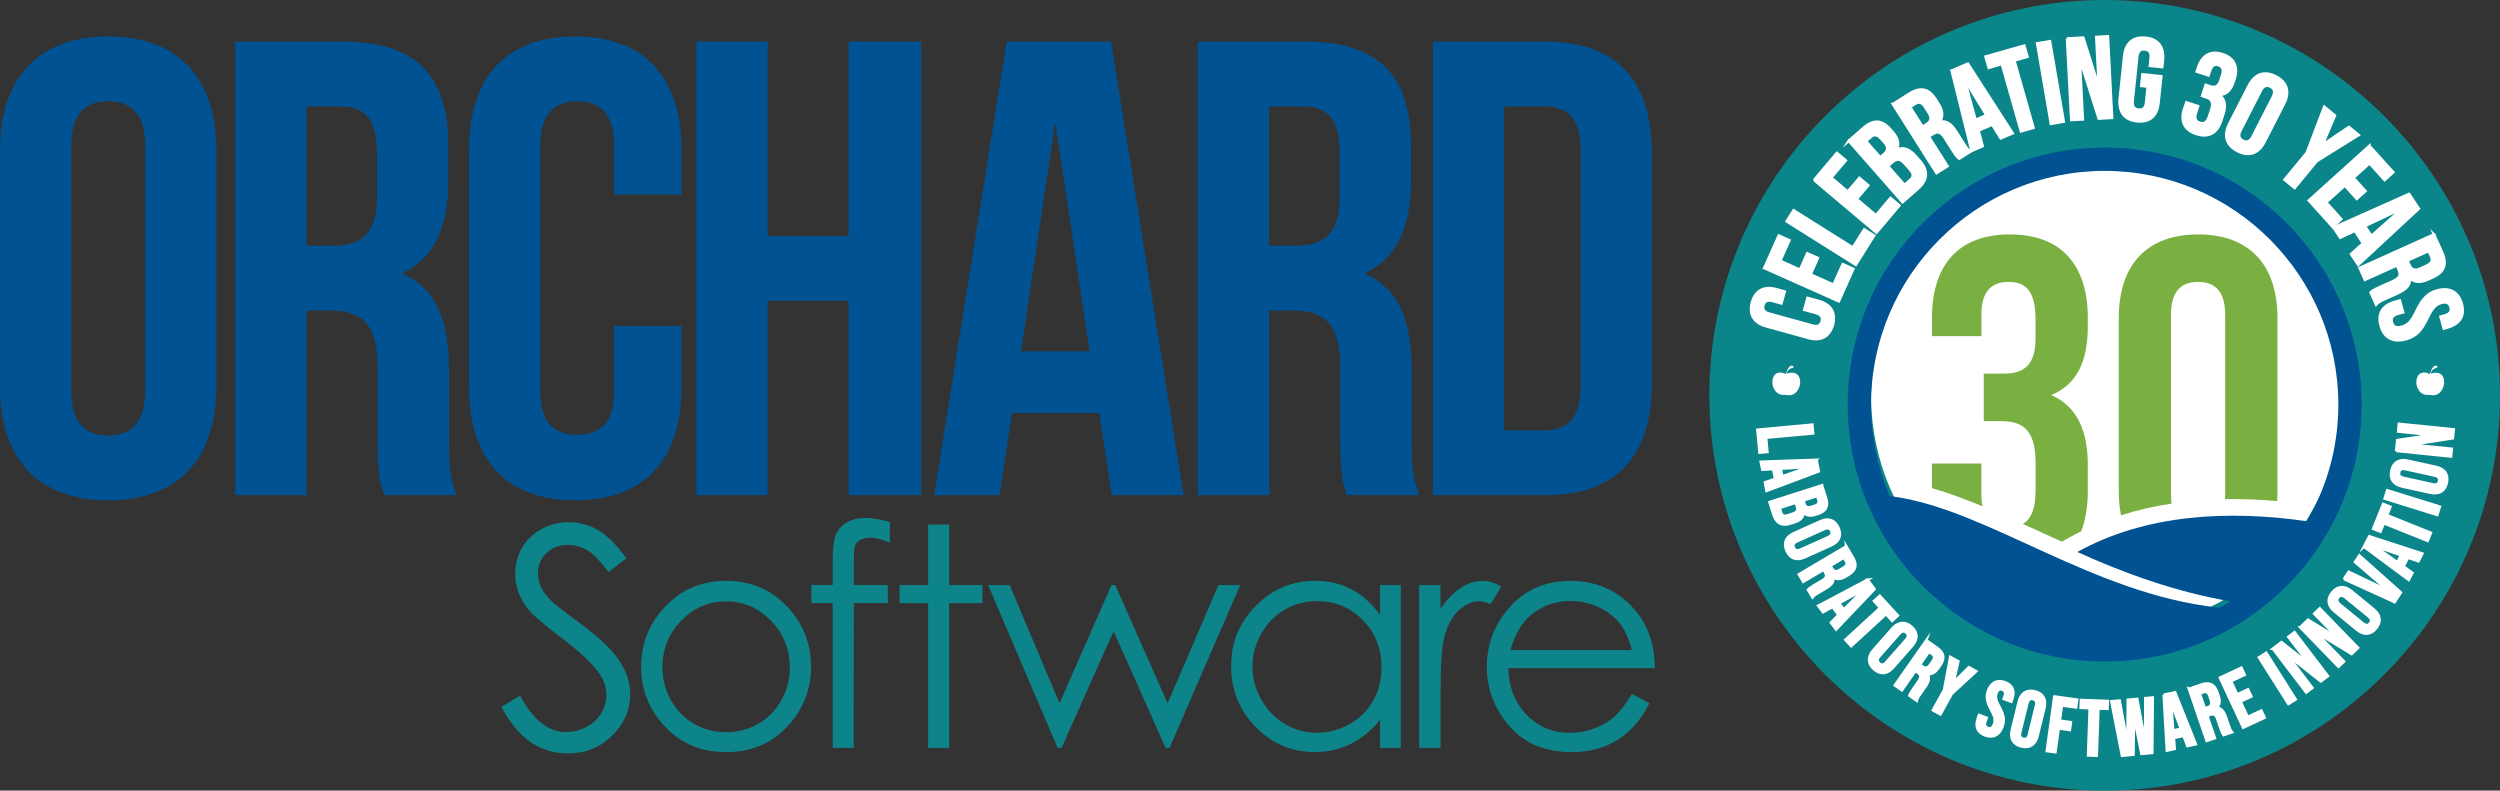 <?xml version="1.0" encoding="UTF-8"?>
<svg xmlns="http://www.w3.org/2000/svg" id="Layer_2" data-name="Layer 2" viewBox="0 0 489.93 154.94">
  <rect x="0" y="0" width="489.93" height="154.94" fill="#333333" stroke="none"/>
  <defs>
    <style>
      .cls-1 {
        fill: #0d848a;
      }

      .cls-2, .cls-3, .cls-4 {
        fill: #fff;
      }

      .cls-3 {
        fill-rule: evenodd;
      }

      .cls-4 {
        stroke: #fff;
        stroke-miterlimit: 10;
        stroke-width: .5px;
      }

      .cls-5 {
        fill: #7ab042;
      }

      .cls-6 {
        fill: #005292;
      }

      .cls-7 {
        fill: #0a858a;
      }
    </style>
  </defs>
  <g id="Layer_1-2" data-name="Layer 1">
    <g>
      <g>
        <g>
          <circle class="cls-7" cx="412.46" cy="77.47" r="75.99"></circle>
          <path class="cls-7" d="m412.46,2.95c41.16,0,74.52,33.36,74.52,74.52s-33.36,74.52-74.52,74.52-74.52-33.36-74.52-74.52S371.3,2.95,412.46,2.95m0-2.95c-42.72,0-77.47,34.75-77.47,77.47s34.75,77.47,77.47,77.47,77.47-34.75,77.47-77.47S455.18,0,412.46,0h0Z"></path>
        </g>
        <circle class="cls-2" cx="412.85" cy="77.47" r="46.18"></circle>
        <g>
          <g>
            <g>
              <path class="cls-5" d="m388.29,61.68c0-4.66,2.05-6.43,5.31-6.43s5.31,1.58,5.31,7.45v3.63c0,5.22-2.33,6.89-6.15,6.89h-4v9.31h3.45c4.66,0,6.71,2.24,6.71,8.29v5.12c0,3.86-.92,5.84-2.5,6.73.85.39,1.71.78,2.56,1.17,1.68.77,3.37,1.54,5.07,2.31l1.48-.82c.76-.42,1.54-.82,2.32-1.21.86-2.23,1.3-4.87,1.3-7.89v-5.12c0-6.61-2.05-11.45-7.17-13.69,4.94-2.05,7.17-6.43,7.17-13.41v-1.68c0-10.43-5.22-16.39-15.27-16.39s-15.27,5.96-15.27,16.39v3.54h9.69v-4.19Z"></path>
              <path class="cls-5" d="m388.5,99.21c-.14-.68-.21-1.45-.21-2.32v-6.05h-9.69v4.82c3.25.94,6.55,2.16,9.9,3.56Z"></path>
            </g>
            <path class="cls-5" d="m425.58,98.69c-.08-.55-.13-1.14-.13-1.81v-35.2c0-4.66,2.05-6.43,5.31-6.43s5.31,1.77,5.31,6.43v35.2c0,.33-.01.64-.03.94,3.29-.06,6.69.07,10.21.38.05-.64.07-1.29.07-1.97v-33.9c0-10.43-5.49-16.39-15.55-16.39s-15.55,5.96-15.55,16.39v33.9c0,1.71.15,3.29.44,4.75,3.15-1.01,6.47-1.77,9.93-2.3Z"></path>
          </g>
          <path class="cls-6" d="m412.46,28.92c-27.81,0-50.36,22.55-50.36,50.36s22.55,50.36,50.36,50.36,50.36-22.55,50.36-50.36-22.55-50.36-50.36-50.36Zm0,4.57c25.25,0,45.79,20.54,45.79,45.79,0,8.33-2.24,16.13-6.14,22.87-15.53-2.25-31.71-1.36-45,6.02,8.83,4.05,19.48,7.91,30,9.67-.69.44-1.39.87-2.1,1.27-.1-.02-.2-.03-.32-.05q-1.27.74,0,0c-24.47-2.64-44.92-19.01-63.3-21.7h0s0,0,0,0c-.03,0-.07,0-.1-.01-.03,0-.06,0-.1-.01-.24-.03-.54-.07-.85-.1-2.36-5.52-3.67-11.59-3.67-17.96,0-25.25,20.54-45.79,45.79-45.79Z"></path>
        </g>
        <g>
          <g>
            <path class="cls-4" d="m354.4,66.23l-8.28-2.29c-2.38-.66-3.44-2.3-2.78-4.68.66-2.38,2.41-3.24,4.79-2.58l1.63.45-.65,2.33-1.78-.49c-1.01-.28-1.57.1-1.77.84-.2.74.08,1.35,1.09,1.63l8.61,2.38c1.01.28,1.55-.1,1.75-.84.2-.74-.06-1.34-1.07-1.62l-2.36-.65.65-2.33,2.18.6c2.38.66,3.44,2.3,2.78,4.68-.66,2.38-2.41,3.24-4.79,2.58Z"></path>
            <path class="cls-4" d="m345.74,52.53l2.85-6.37,2.09.93-1.8,4.03,3.86,1.73,1.43-3.21,2.09.93-1.43,3.21,4.49,2.01,1.8-4.03,2.09.93-2.85,6.37-14.61-6.53Z"></path>
            <path class="cls-4" d="m350.13,43.38l1.36-2.17,11.61,7.3,2.24-3.56,1.94,1.22-3.6,5.73-13.55-8.52Z"></path>
            <path class="cls-4" d="m355.48,35.3l4.5-5.33,1.75,1.47-2.85,3.38,3.23,2.73,2.27-2.69,1.75,1.47-2.26,2.68,3.76,3.17,2.85-3.38,1.75,1.47-4.5,5.33-12.23-10.32Z"></path>
            <path class="cls-4" d="m362.27,27.63l2.9-2.55c1.99-1.75,3.65-1.59,5.28.26l.42.48c1.09,1.24,1.38,2.35.83,3.44l.03.03c1.33-.56,2.52-.02,3.64,1.25l.91,1.03c1.63,1.86,1.51,3.73-.41,5.41l-3.02,2.65-10.56-12.03Zm6.97,2.55c.72-.63.88-1.32.04-2.28l-.59-.67c-.75-.86-1.38-.98-2.07-.38l-.93.81,2.79,3.18.75-.66Zm5.1,5.1c.65-.57.74-1.17-.05-2.06l-.92-1.05c-.98-1.12-1.65-1.14-2.52-.37l-.86.75,3.24,3.69,1.1-.97Z"></path>
            <path class="cls-4" d="m370.96,20.4l3.2-2.03c2.24-1.42,3.85-1,5.17,1.09l.53.83c.88,1.39.99,2.57.27,3.56l.02.04c1.29-.35,2.28.43,3.24,1.95l1.5,2.38c.42.66.74,1.13,1.27,1.49l-2.2,1.39c-.34-.27-.55-.44-1.25-1.54l-1.56-2.47c-.79-1.26-1.42-1.43-2.41-.8l-.75.47,3.67,5.8-2.16,1.37-8.55-13.53Zm6.61,3.93c.81-.51,1.08-1.17.39-2.25l-.66-1.04c-.61-.97-1.21-1.18-1.98-.7l-.98.62,2.44,3.87.79-.5Z"></path>
            <path class="cls-4" d="m382.47,13.84l3.18-1.37,8.78,13.64-2.35,1.01-1.69-2.73.02.04-2.67,1.15.81,3.06-2.18.94-3.91-15.74Zm6.8,8.72l-4.18-6.81-.04.02,2.11,7.71,2.11-.91Z"></path>
            <path class="cls-4" d="m392.3,12.56l-2.57.73-.63-2.2,7.6-2.16.63,2.2-2.57.73,3.75,13.19-2.46.7-3.75-13.19Z"></path>
            <path class="cls-4" d="m399.22,8.5l2.52-.43,2.7,15.77-2.52.43-2.7-15.77Z"></path>
            <path class="cls-4" d="m405.06,7.54l3.21-.17,2.98,9.44h.05s-.49-9.57-.49-9.57l2.28-.12.82,15.98-2.62.14-3.66-11.51h-.05s.6,11.67.6,11.67l-2.28.12-.82-15.98Z"></path>
            <path class="cls-4" d="m415.41,19.38l.87-8.37c.26-2.55,1.71-3.87,4.21-3.61s3.64,1.85,3.38,4.39l-.14,1.36-2.41-.25.16-1.52c.12-1.14-.35-1.62-1.16-1.71-.81-.08-1.36.3-1.48,1.43l-.9,8.71c-.12,1.14.35,1.6,1.16,1.68.81.08,1.36-.27,1.48-1.41l.32-3.11-1.27-.13.24-2.27,3.68.38-.54,5.21c-.26,2.55-1.71,3.87-4.21,3.61s-3.64-1.85-3.38-4.39Z"></path>
            <path class="cls-4" d="m428.06,21.29l.41-1.24,2.3.76-.44,1.35c-.36,1.09,0,1.66.77,1.91.77.25,1.38.05,1.82-1.3l.41-1.24c.46-1.41.15-2.09-.96-2.46l-.82-.27.71-2.17.88.29c.91.3,1.59.09,1.99-1.13l.36-1.11c.36-1.09,0-1.69-.72-1.92-.71-.23-1.31.03-1.64,1.03l-.33,1-2.3-.76.26-.8c.8-2.43,2.48-3.37,4.8-2.61,2.32.76,3.12,2.49,2.32,4.93l-.18.54c-.54,1.63-1.39,2.45-2.73,2.49v.04c1.13.91,1.25,2.17.75,3.72l-.44,1.35c-.8,2.43-2.47,3.35-4.86,2.57s-3.18-2.54-2.38-4.97Z"></path>
            <path class="cls-4" d="m436.87,24.26l3.83-7.49c1.17-2.28,3.05-2.96,5.29-1.81s2.79,3.07,1.63,5.35l-3.83,7.49c-1.17,2.28-3.05,2.96-5.29,1.81-2.24-1.14-2.79-3.07-1.63-5.35Zm4.57,2.51l3.98-7.78c.52-1.02.26-1.64-.46-2.01s-1.38-.22-1.9.8l-3.98,7.78c-.52,1.02-.26,1.64.46,2.01.73.37,1.38.22,1.9-.8Z"></path>
            <path class="cls-4" d="m452.04,29.97l3.45-9.06,2.1,1.73-2.39,5.64.04.03,5.08-3.43,1.92,1.58-8.23,5.13-4.33,5.26-1.98-1.63,4.33-5.26Z"></path>
            <path class="cls-4" d="m464.34,28.58l4.68,5.18-1.7,1.53-2.96-3.28-3.14,2.83,2.35,2.61-1.7,1.53-2.35-2.61-3.65,3.29,2.96,3.28-1.7,1.53-4.67-5.18,11.88-10.72Z"></path>
            <path class="cls-4" d="m472.12,38l1.91,2.89-11.89,11.03-1.41-2.13,2.39-2.14-.04.03-1.6-2.43-2.87,1.34-1.31-1.98,14.81-6.61Zm-7.39,8.23l5.97-5.31-.03-.04-7.21,3.43,1.27,1.92Z"></path>
            <path class="cls-4" d="m476.99,45.92l1.56,3.46c1.09,2.42.45,3.95-1.8,4.97l-.9.4c-1.5.68-2.68.62-3.56-.23l-.04.02c.17,1.33-.74,2.2-2.39,2.94l-2.56,1.16c-.71.32-1.22.58-1.66,1.05l-1.07-2.37c.32-.3.51-.49,1.7-1.02l2.67-1.2c1.35-.61,1.61-1.21,1.13-2.27l-.36-.81-6.25,2.82-1.05-2.33,14.59-6.58Zm-4.82,6c.39.87,1.01,1.23,2.17.7l1.13-.51c1.04-.47,1.34-1.04.96-1.86l-.48-1.06-4.17,1.88.38.85Z"></path>
            <path class="cls-4" d="m469.43,59.12l.88-.24.64,2.33-1.06.29c-1.1.3-1.36.91-1.15,1.69.22.79.75,1.17,1.89.86,1.28-.35,1.96-1.07,2.91-3.06,1.22-2.55,2.29-3.57,4.05-4.06,2.43-.67,4.19.23,4.85,2.63s-.43,3.98-2.89,4.65l-.64.18-.64-2.33.79-.22c1.1-.3,1.4-.87,1.18-1.65-.22-.79-.76-1.12-1.82-.83-1.12.31-1.8,1.05-2.74,3.04-1.22,2.55-2.28,3.54-4.19,4.07-2.51.69-4.28-.22-4.95-2.65-.67-2.42.41-4.02,2.88-4.7Z"></path>
          </g>
          <g>
            <path class="cls-4" d="m355.16,83.23l.16,1.7-9.22.85.26,2.79-1.54.14-.42-4.49,10.76-1Z"></path>
            <path class="cls-4" d="m355.99,90.11l.45,2.26-10.25,3.84-.33-1.67,2.04-.72h-.03s-.38-1.89-.38-1.89l-2.13.11-.31-1.55,10.94-.38Zm-6.72,3.24l5.09-1.79v-.03s-5.39.32-5.39.32l.3,1.5Z"></path>
            <path class="cls-4" d="m357.06,95.1l.78,2.45c.54,1.68-.01,2.65-1.6,3.16l-.41.13c-1.06.34-1.82.23-2.35-.4h-.03c-.02.97-.67,1.56-1.76,1.9l-.88.28c-1.59.51-2.71-.06-3.23-1.68l-.81-2.55,10.29-3.29Zm-8,5.37c.17.55.52.76,1.28.52l.9-.29c.96-.3,1.15-.71.91-1.45l-.23-.72-3.16,1.01.3.93Zm4.54-1.77c.19.6.58.89,1.4.63l.57-.18c.74-.23.98-.59.79-1.16l-.25-.78-2.72.87.2.63Z"></path>
            <path class="cls-4" d="m351.55,104.49l5.18-2.33c1.58-.71,2.85-.28,3.54,1.25.69,1.53.16,2.76-1.42,3.47l-5.18,2.33c-1.58.71-2.85.28-3.54-1.25-.69-1.53-.16-2.76,1.42-3.47Zm1.32,3.21l5.38-2.42c.7-.32.83-.75.61-1.24s-.63-.69-1.33-.37l-5.38,2.42c-.7.32-.83.75-.61,1.24.22.49.63.68,1.33.37Z"></path>
            <path class="cls-4" d="m361.81,107.04l1.29,2.17c.9,1.52.58,2.59-.85,3.44l-.57.34c-.95.57-1.75.62-2.4.13l-.03.02c.21.87-.34,1.52-1.39,2.14l-1.63.97c-.45.27-.77.48-1.03.83l-.89-1.49c.19-.22.31-.36,1.06-.81l1.7-1.01c.86-.51.99-.93.6-1.6l-.3-.51-3.98,2.36-.87-1.46,9.29-5.51Zm-2.79,4.36c.32.55.76.74,1.5.3l.72-.42c.66-.39.82-.79.51-1.31l-.4-.67-2.65,1.58.32.53Z"></path>
            <path class="cls-4" d="m365.98,113.6l1.39,1.84-7.54,7.93-1.03-1.36,1.52-1.54-.02.02-1.17-1.54-1.87,1.03-.95-1.26,9.68-5.12Zm-4.64,5.84l3.8-3.83-.02-.02-4.71,2.63.93,1.22Z"></path>
            <path class="cls-4" d="m368.44,119.1l-1.2-1.31,1.14-1.04,3.56,3.88-1.14,1.04-1.2-1.31-6.82,6.27-1.15-1.25,6.82-6.27Z"></path>
            <path class="cls-4" d="m367.11,127.41l3.75-4.26c1.14-1.3,2.48-1.43,3.73-.33,1.26,1.11,1.29,2.45.15,3.75l-3.75,4.26c-1.14,1.3-2.48,1.43-3.73.33s-1.29-2.45-.15-3.75Zm2.53,2.37l3.9-4.42c.51-.58.45-1.02.04-1.38-.41-.36-.86-.36-1.37.22l-3.89,4.42c-.51.58-.45,1.02-.04,1.38.41.36.86.36,1.37-.22Z"></path>
            <path class="cls-4" d="m377.51,125.48l2.07,1.45c1.45,1.01,1.6,2.12.64,3.48l-.38.54c-.64.91-1.34,1.29-2.13,1.1l-.02.03c.55.7.32,1.52-.38,2.52l-1.09,1.55c-.3.43-.51.76-.6,1.18l-1.42-1c.08-.28.13-.45.63-1.18l1.13-1.62c.57-.82.52-1.26-.11-1.7l-.48-.34-2.66,3.79-1.39-.98,6.2-8.85Zm-.75,5.13c.52.36,1,.36,1.49-.35l.48-.68c.44-.63.42-1.06-.07-1.41l-.63-.44-1.77,2.53.51.36Z"></path>
            <path class="cls-4" d="m380.99,135.16l1.2-6.43,1.59.88-.9,4.03.03.02,2.93-2.91,1.45.8-4.8,4.43-2.22,4.03-1.49-.82,2.22-4.02Z"></path>
            <path class="cls-4" d="m387.62,140.7l.21-.58,1.51.55-.25.7c-.26.72-.04,1.1.47,1.29s.92.04,1.2-.71c.31-.84.18-1.49-.53-2.79-.91-1.66-1.04-2.65-.62-3.81.58-1.59,1.75-2.22,3.31-1.65,1.56.57,1.99,1.78,1.39,3.4l-.15.42-1.51-.55.19-.52c.27-.72.07-1.11-.43-1.29-.51-.19-.9-.02-1.15.68-.27.74-.13,1.4.58,2.69.91,1.66,1.03,2.63.57,3.89-.6,1.65-1.79,2.27-3.36,1.7-1.57-.57-2.02-1.79-1.42-3.41Z"></path>
            <path class="cls-4" d="m394.27,143.02l1.36-5.51c.41-1.68,1.54-2.42,3.16-2.02,1.62.4,2.27,1.58,1.86,3.26l-1.36,5.51c-.41,1.68-1.54,2.42-3.16,2.02-1.62-.4-2.27-1.58-1.86-3.26Zm3.34.94l1.41-5.72c.18-.75-.08-1.11-.6-1.24s-.93.07-1.11.82l-1.41,5.72c-.18.75.08,1.12.6,1.25.53.13.93-.07,1.11-.82Z"></path>
            <path class="cls-4" d="m402.6,136.49l4.46.62-.21,1.53-2.78-.39-.41,2.98,2.18.3-.21,1.53-2.18-.3-.65,4.66-1.69-.23,1.48-10.7Z"></path>
            <path class="cls-4" d="m409.53,138.78l-1.78-.06.06-1.54,5.26.19-.06,1.54-1.78-.06-.33,9.25-1.7-.06.33-9.25Z"></path>
            <path class="cls-4" d="m413.76,137.44l1.63-.15,1.52,8.2h.03s.04-8.35.04-8.35l1.85-.17,1.56,8.19h.03s0-8.34,0-8.34l1.46-.13-.1,10.86-2.11.19-1.44-7.18h-.03s-.1,7.33-.1,7.33l-2.25.21-2.09-10.66Z"></path>
            <path class="cls-4" d="m424.01,136.17l2.25-.5,4.07,10.17-1.66.37-.77-2.03v.03s-1.88.42-1.88.42l.16,2.13-1.54.34-.62-10.93Zm3.38,6.65l-1.9-5.05h-.03s.43,5.38.43,5.38l1.5-.33Z"></path>
            <path class="cls-4" d="m428.97,134.99l2.39-.82c1.67-.57,2.65-.04,3.19,1.53l.21.63c.36,1.05.25,1.84-.37,2.37v.03c.9-.03,1.42.64,1.82,1.79l.61,1.8c.17.5.31.86.6,1.18l-1.64.56c-.18-.23-.29-.37-.58-1.2l-.64-1.87c-.32-.95-.71-1.16-1.44-.91l-.56.19,1.5,4.38-1.61.55-3.5-10.22Zm3.7,3.63c.6-.21.88-.59.6-1.41l-.27-.79c-.25-.73-.61-.97-1.18-.77l-.73.25,1,2.92.59-.2Z"></path>
            <path class="cls-4" d="m435.04,132.81l4.21-1.97.65,1.4-2.67,1.25,1.21,2.59,2.12-.99.65,1.4-2.12.99,1.4,3.01,2.67-1.25.65,1.4-4.21,1.97-4.57-9.79Z"></path>
            <path class="cls-4" d="m442.68,128.84l1.44-.91,5.78,9.13-1.44.91-5.78-9.13Z"></path>
            <path class="cls-4" d="m445.4,127.13l1.7-1.3,5.24,4.14.03-.02-3.92-5.14,1.21-.92,6.55,8.59-1.39,1.06-6.41-5.03-.02.02,4.78,6.27-1.21.92-6.55-8.59Z"></path>
            <path class="cls-4" d="m450.77,122.93l1.53-1.49,5.69,3.49.02-.02-4.5-4.64,1.09-1.06,7.52,7.75-1.26,1.22-6.96-4.24-.02.02,5.49,5.66-1.09,1.06-7.52-7.75Z"></path>
            <path class="cls-4" d="m461.9,123.42l-4.39-3.6c-1.34-1.09-1.52-2.43-.46-3.72,1.06-1.29,2.4-1.38,3.74-.28l4.39,3.6c1.34,1.1,1.52,2.43.46,3.72-1.06,1.29-2.4,1.38-3.74.28Zm2.28-2.62l-4.56-3.73c-.6-.49-1.04-.41-1.38,0s-.33.87.27,1.36l4.56,3.73c.6.49,1.04.41,1.38,0s.33-.87-.27-1.36Z"></path>
            <path class="cls-4" d="m459.33,113.49l.94-1.44,7.63,3.64.02-.03-6.41-5.51.85-1.31,8.15,7.27-1.23,1.89-9.94-4.52Z"></path>
            <path class="cls-4" d="m463.25,107.15l1.06-2.05,10.41,3.39-.78,1.51-2.05-.71h.03s-.89,1.73-.89,1.73l1.74,1.24-.72,1.4-8.79-6.52Zm7.27,1.66l-5.09-1.77v.03s4.39,3.11,4.39,3.11l.7-1.36Z"></path>
            <path class="cls-4" d="m467.16,102.55l-.66,1.65-1.43-.57,1.96-4.88,1.43.57-.66,1.65,8.59,3.45-.64,1.58-8.59-3.45Z"></path>
            <path class="cls-4" d="m467.32,97.71l.51-1.63,10.31,3.21-.51,1.63-10.31-3.21Z"></path>
            <path class="cls-4" d="m476.29,96.56l-5.55-1.22c-1.69-.37-2.45-1.48-2.09-3.11.36-1.63,1.52-2.31,3.21-1.94l5.55,1.22c1.69.37,2.45,1.48,2.09,3.11-.36,1.63-1.52,2.31-3.21,1.94Zm.86-3.36l-5.76-1.27c-.75-.17-1.11.1-1.23.63s.1.92.85,1.09l5.76,1.27c.75.17,1.11-.1,1.23-.63.12-.53-.1-.92-.85-1.09Z"></path>
            <path class="cls-4" d="m469.58,88.38l.22-2.13,6.6-1v-.03s-6.43-.65-6.43-.65l.15-1.51,10.75,1.09-.18,1.74-8.05,1.24v.03s7.84.79,7.84.79l-.15,1.51-10.75-1.09Z"></path>
          </g>
          <path class="cls-3" d="m349.97,73.3c-3.56-1.69-3.42,4.53-.15,4.06,0,.02,0,.04,0,.06h.03s0,.03,0,.03l.03-.03.02.04.03-.04.02.03v-.03s.03.01.03.01c0-.02,0-.05,0-.07,3.21.98,4.17-5.46.2-4.14-.03-.53.57-1.01,1.05-1.1.15-.03.28-.07.23-.26-.04-.16-.25-.24-.46-.18-.51.13-.91,1.2-1.03,1.62"></path>
          <path class="cls-3" d="m476.17,73.3c-3.56-1.69-3.42,4.53-.15,4.06,0,.02,0,.04,0,.06h.03s0,.03,0,.03l.03-.03.02.04.03-.04.02.03v-.03s.03.01.03.01c0-.02,0-.05,0-.07,3.21.98,4.17-5.46.2-4.14-.03-.53.57-1.01,1.05-1.1.15-.03.28-.07.23-.26-.04-.16-.25-.24-.46-.18-.51.13-.91,1.2-1.03,1.62"></path>
        </g>
      </g>
      <g>
        <path class="cls-6" d="m0,29.49C0,15.27,7.49,7.15,21.2,7.15s21.2,8.13,21.2,22.34v46.22c0,14.22-7.49,22.34-21.2,22.34S0,89.93,0,75.71V29.49Zm13.97,47.1c0,6.35,2.79,8.76,7.24,8.76s7.24-2.41,7.24-8.76V28.6c0-6.35-2.79-8.76-7.24-8.76s-7.24,2.41-7.24,8.76v47.99Z"></path>
        <path class="cls-6" d="m75.29,97.04c-.76-2.29-1.27-3.68-1.27-10.92v-13.97c0-8.25-2.79-11.3-9.14-11.3h-4.82v36.19h-13.97V8.16h21.08c14.47,0,20.69,6.73,20.69,20.44v6.98c0,9.14-2.92,15.11-9.14,18.03,6.98,2.92,9.27,9.65,9.27,18.92v13.71c0,4.32.13,7.49,1.52,10.79h-14.22Zm-15.24-76.18v27.3h5.46c5.21,0,8.38-2.29,8.38-9.4v-8.76c0-6.35-2.16-9.14-7.11-9.14h-6.73Z"></path>
        <path class="cls-6" d="m133.56,63.9v11.81c0,14.22-7.11,22.34-20.82,22.34s-20.82-8.13-20.82-22.34V29.49c0-14.22,7.11-22.34,20.82-22.34s20.82,8.13,20.82,22.34v8.63h-13.2v-9.52c0-6.35-2.79-8.76-7.24-8.76s-7.24,2.41-7.24,8.76v47.99c0,6.35,2.79,8.63,7.24,8.63s7.24-2.28,7.24-8.63v-12.7h13.2Z"></path>
        <path class="cls-6" d="m150.44,97.04h-13.97V8.16h13.97v38.09h15.87V8.16h14.22v88.87h-14.22v-38.09h-15.87v38.09Z"></path>
        <path class="cls-6" d="m231.94,97.04h-14.09l-2.41-16.12h-17.14l-2.41,16.12h-12.82l14.22-88.87h20.44l14.22,88.87Zm-31.87-28.19h13.46l-6.73-44.94-6.73,44.94Z"></path>
        <path class="cls-6" d="m263.94,97.04c-.76-2.29-1.27-3.68-1.27-10.92v-13.97c0-8.25-2.79-11.3-9.14-11.3h-4.82v36.19h-13.97V8.16h21.08c14.47,0,20.69,6.73,20.69,20.44v6.98c0,9.14-2.92,15.11-9.14,18.03,6.98,2.92,9.27,9.65,9.27,18.92v13.71c0,4.32.13,7.49,1.52,10.79h-14.22Zm-15.24-76.18v27.3h5.46c5.2,0,8.38-2.29,8.38-9.4v-8.76c0-6.35-2.16-9.14-7.11-9.14h-6.73Z"></path>
        <path class="cls-6" d="m280.82,8.16h22.09c13.97,0,20.82,7.74,20.82,21.96v44.95c0,14.22-6.86,21.96-20.82,21.96h-22.09V8.16Zm13.97,12.7v63.48h7.87c4.44,0,7.11-2.29,7.11-8.63V29.49c0-6.35-2.67-8.63-7.11-8.63h-7.87Z"></path>
      </g>
      <g>
        <path class="cls-1" d="m98.24,138.53l3.67-2.2c2.58,4.75,5.56,7.13,8.95,7.13,1.45,0,2.81-.34,4.08-1.01,1.27-.67,2.24-1.58,2.9-2.71.66-1.13,1-2.34,1-3.61,0-1.45-.49-2.86-1.47-4.25-1.35-1.92-3.81-4.22-7.39-6.92-3.6-2.72-5.84-4.68-6.72-5.9-1.53-2.03-2.29-4.23-2.29-6.6,0-1.88.45-3.59,1.35-5.13.9-1.54,2.17-2.76,3.8-3.65,1.63-.89,3.41-1.34,5.32-1.34,2.03,0,3.94.5,5.71,1.51,1.77,1.01,3.64,2.86,5.62,5.56l-3.52,2.67c-1.62-2.15-3.01-3.57-4.15-4.25-1.14-.68-2.39-1.03-3.74-1.03-1.74,0-3.16.53-4.27,1.58-1.1,1.06-1.66,2.36-1.66,3.9,0,.94.2,1.85.59,2.73s1.1,1.84,2.14,2.87c.57.55,2.42,1.99,5.57,4.31,3.74,2.76,6.3,5.21,7.69,7.36s2.08,4.31,2.08,6.48c0,3.13-1.19,5.85-3.56,8.16-2.38,2.31-5.27,3.46-8.67,3.46-2.62,0-5-.7-7.13-2.1-2.13-1.4-4.1-3.74-5.9-7.03Z"></path>
        <path class="cls-1" d="m142.31,113.83c4.92,0,8.99,1.78,12.22,5.34,2.94,3.25,4.41,7.09,4.41,11.53s-1.55,8.36-4.66,11.69c-3.11,3.33-7.1,5-11.97,5s-8.9-1.67-12-5c-3.11-3.33-4.66-7.23-4.66-11.69s1.47-8.25,4.41-11.5c3.23-3.58,7.32-5.37,12.25-5.37Zm-.01,4.02c-3.41,0-6.35,1.26-8.8,3.79-2.45,2.52-3.68,5.57-3.68,9.15,0,2.31.56,4.46,1.68,6.45,1.12,2,2.63,3.53,4.53,4.62,1.9,1.09,3.99,1.63,6.27,1.63s4.37-.54,6.27-1.63c1.9-1.09,3.42-2.62,4.53-4.62,1.12-1.99,1.68-4.15,1.68-6.45,0-3.58-1.23-6.63-3.69-9.15-2.46-2.52-5.39-3.79-8.79-3.79Z"></path>
        <path class="cls-1" d="m174.39,102.33v4.02c-1.51-.65-2.8-.97-3.87-.97-.8,0-1.47.16-1.99.48-.53.32-.86.7-1,1.11-.14.42-.21,1.54-.21,3.36v4.31s6.66,0,6.66,0v3.55h-6.66l-.02,28.37h-4.11v-28.37h-4.19v-3.55h4.19v-4.99c0-2.29.21-3.92.63-4.9.42-.98,1.13-1.76,2.14-2.36,1.01-.6,2.22-.9,3.65-.9,1.33,0,2.92.27,4.78.82Z"></path>
        <path class="cls-1" d="m181.89,102.8h4.11v11.85h6.51v3.55h-6.51v28.37h-4.11v-28.37h-5.6v-3.55h5.6v-11.85Z"></path>
        <path class="cls-1" d="m193.64,114.66h4.22l9.78,23.17,10.18-23.17h.74l10.25,23.17,9.97-23.17h4.27l-13.86,31.91h-.76l-10.2-22.85-10.2,22.85h-.76l-13.63-31.91Z"></path>
        <path class="cls-1" d="m274.51,114.66v31.91h-4.05v-5.49c-1.72,2.09-3.65,3.67-5.79,4.72-2.14,1.06-4.48,1.58-7.03,1.58-4.52,0-8.37-1.64-11.57-4.91s-4.8-7.26-4.8-11.95,1.61-8.53,4.84-11.79c3.23-3.27,7.11-4.9,11.65-4.9,2.62,0,4.99.56,7.11,1.67,2.12,1.11,3.98,2.79,5.59,5.02v-5.87h4.05Zm-16.41,3.14c-2.29,0-4.4.56-6.33,1.68-1.93,1.12-3.47,2.7-4.61,4.73-1.14,2.03-1.71,4.18-1.71,6.45s.58,4.4,1.73,6.45,2.7,3.65,4.64,4.79,4.03,1.71,6.26,1.71,4.38-.57,6.39-1.7c2.01-1.13,3.56-2.67,4.64-4.6,1.09-1.93,1.63-4.11,1.63-6.53,0-3.69-1.22-6.78-3.65-9.26-2.43-2.48-5.43-3.72-8.98-3.72Z"></path>
        <path class="cls-1" d="m278.11,114.66h4.19v4.66c1.25-1.84,2.57-3.21,3.96-4.12,1.39-.91,2.84-1.36,4.34-1.36,1.13,0,2.35.36,3.64,1.09l-2.14,3.46c-.86-.37-1.58-.56-2.17-.56-1.37,0-2.69.56-3.96,1.69-1.27,1.12-2.24,2.87-2.9,5.24-.51,1.82-.76,5.49-.76,11.03v10.79h-4.19v-31.91Z"></path>
        <path class="cls-1" d="m319.79,135.98l3.46,1.82c-1.14,2.23-2.45,4.03-3.93,5.4s-3.16,2.41-5.02,3.12c-1.86.71-3.96,1.07-6.31,1.07-5.21,0-9.28-1.71-12.21-5.12-2.94-3.41-4.4-7.27-4.4-11.57,0-4.05,1.24-7.66,3.73-10.82,3.15-4.03,7.37-6.04,12.65-6.04s9.79,2.06,13.04,6.19c2.31,2.91,3.48,6.55,3.52,10.91h-28.72c.08,3.71,1.26,6.75,3.55,9.12,2.29,2.37,5.12,3.56,8.49,3.56,1.63,0,3.21-.28,4.74-.85,1.54-.56,2.84-1.31,3.92-2.25,1.08-.94,2.24-2.44,3.5-4.53Zm0-8.59c-.55-2.19-1.35-3.94-2.39-5.25-1.05-1.31-2.43-2.37-4.16-3.17-1.72-.8-3.53-1.2-5.43-1.2-3.13,0-5.83,1.01-8.08,3.02-1.64,1.47-2.89,3.67-3.73,6.6h23.79Z"></path>
      </g>
    </g>
  </g>
</svg>
